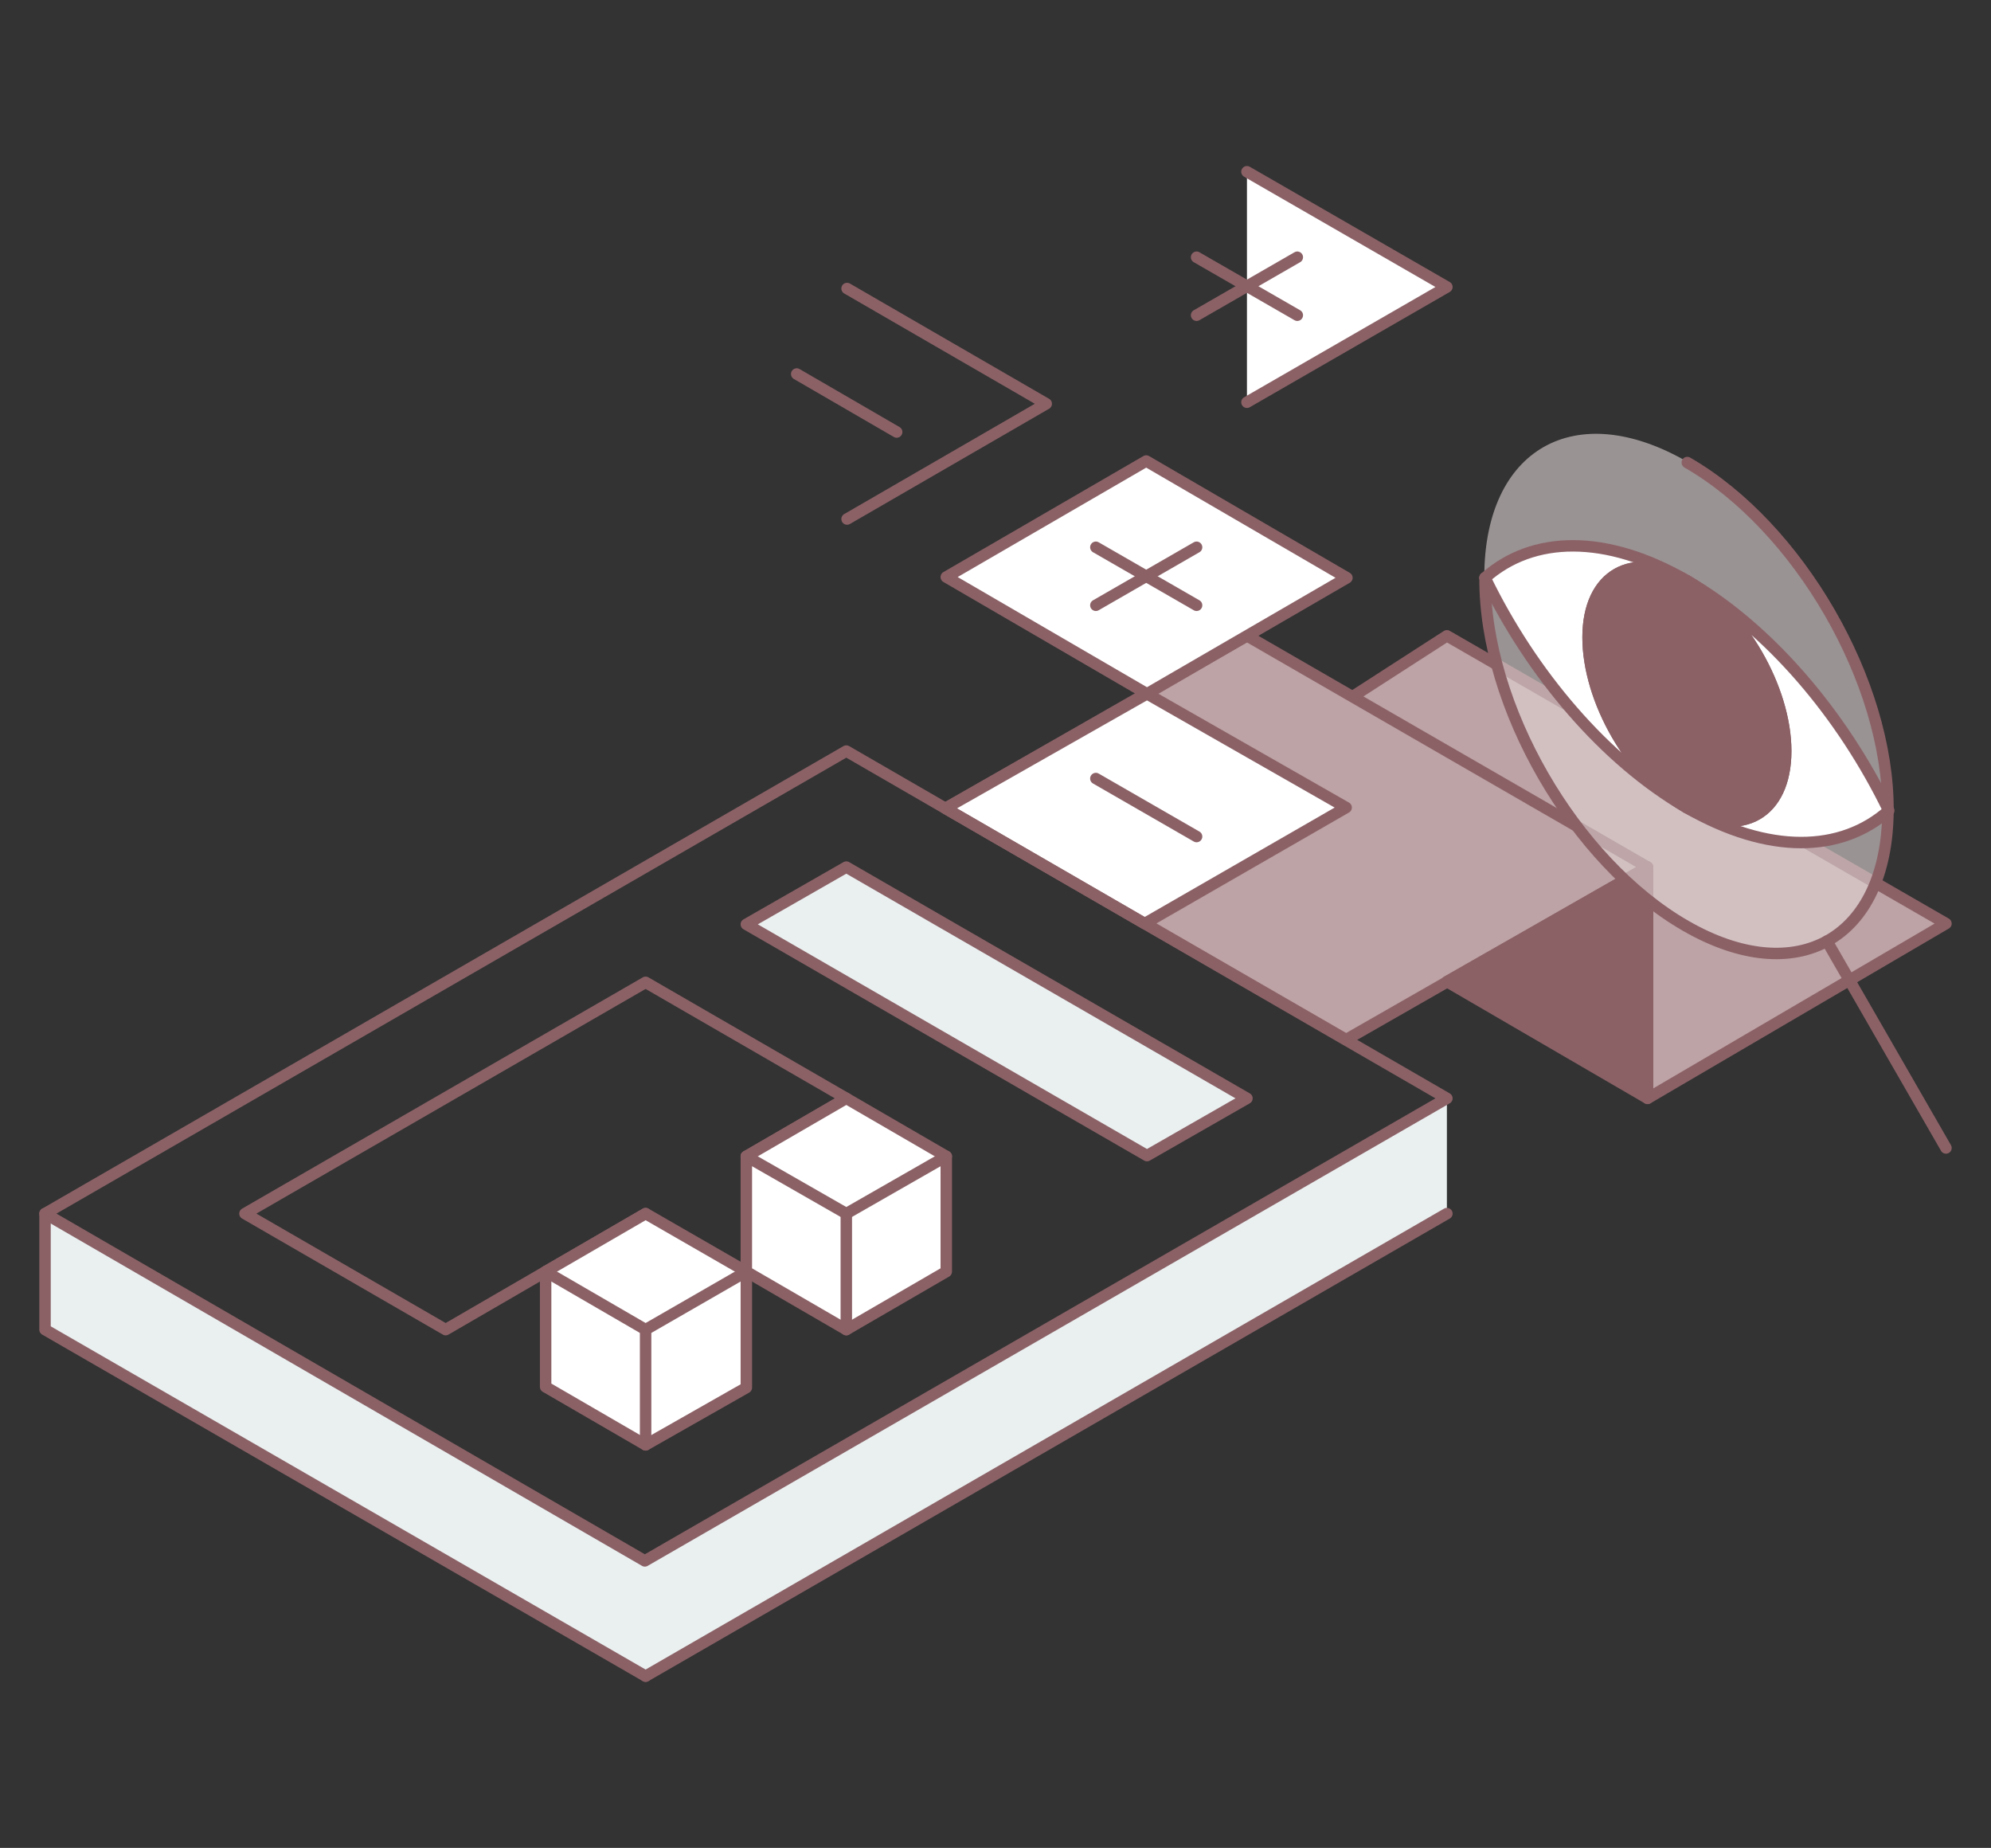 <svg xmlns="http://www.w3.org/2000/svg" viewBox="0 0 260.9 242.1"><rect x="0" y="0" width="260.9" height="242.1" fill="#333333" stroke="none"/><defs><style>.a,.i{fill:#eaf0f0;}.b{fill:#bda3a5;}.b,.c,.d,.e,.f,.h,.i{stroke:#8b6166;stroke-linecap:round;stroke-width:1.5px;}.b,.c,.d,.e,.f,.i{stroke-linejoin:round;}.c,.h{fill:none;}.d{fill:#fff;}.e,.g{fill:#e0d3d4;}.f{fill:#8b6166;}.g{opacity:0.6;}.h{stroke-miterlimit:10;}</style></defs><title>pib-8</title><polygon class="a" points="5.9 159 5.9 174.2 84.6 219.6 189.6 159 189.6 143.9 84.5 204.5 5.9 159"/><polygon class="b" points="215.9 143.9 255 121 189.6 83.3 169.9 96 215.9 143.9"/><polygon class="b" points="123.9 105.9 163.4 83.3 215.9 113.6 176.4 136.2 123.9 105.9"/><polyline class="c" points="111 68 137.1 52.9 111 37.8"/><line class="c" x1="104.4" y1="49" x2="117.5" y2="56.6"/><polygon class="d" points="176.5 75.7 150.2 60.4 124 75.6 150.3 90.9 176.5 75.7"/><line class="e" x1="143.6" y1="71.7" x2="156.8" y2="79.3"/><line class="e" x1="156.8" y1="71.7" x2="143.6" y2="79.3"/><polygon class="d" points="176.4 105.8 150.3 90.9 123.9 105.9 150 121 176.4 105.8"/><line class="e" x1="143.6" y1="102" x2="156.8" y2="109.6"/><polyline class="d" points="163.4 52.7 189.6 37.6 163.4 22.5"/><line class="e" x1="156.8" y1="33.7" x2="170" y2="41.3"/><line class="e" x1="170" y1="33.7" x2="156.8" y2="41.3"/><polyline class="c" points="84.6 159 58.4 174.2 32.1 159 84.6 128.7 110.9 143.9 97.8 151.5"/><polygon class="c" points="84.5 204.5 5.9 159 110.9 98.4 189.6 143.9 84.5 204.5"/><polygon class="d" points="71.5 181.7 84.6 189.3 97.8 181.8 97.8 166.6 84.6 159 71.5 166.6 71.5 181.7"/><polyline class="c" points="71.5 166.6 84.6 174.2 97.8 166.6"/><line class="c" x1="84.6" y1="174.2" x2="84.6" y2="189.3"/><polygon class="d" points="97.8 166.6 110.9 174.2 124 166.6 124 151.5 110.9 143.9 97.8 151.5 97.8 166.6"/><polyline class="c" points="97.8 151.5 110.9 159 124 151.5"/><line class="c" x1="110.9" y1="159" x2="110.9" y2="174.2"/><polygon class="a" points="97.8 121.1 110.9 113.6 163.4 143.9 150.3 151.4 97.8 121.1"/><polyline class="c" points="5.9 159 5.9 174.2 84.6 219.6"/><polygon class="f" points="189.6 128.6 215.9 143.9 215.9 113.6 189.6 128.6"/><path class="g" d="M221.1,60.5c14.6,8.5,26.4,28.9,26.4,45.7s-11.9,23.6-26.6,15.1-26.4-28.9-26.4-45.7,11.9-23.6,26.6-15.1"/><path class="d" d="M194.6,75.7h0"/><path class="c" d="M221.1,60.6c14.6,8.4,26.4,28.8,26.3,45.6s-11.9,23.5-26.5,15.1-26.4-28.8-26.3-45.6h0"/><path class="d" d="M208.1,83.5c0-8.2,5.8-11.5,13-7.4-10.7-6.2-20.3-5.9-26.5-.4h0c6.1,12.6,15.7,23.9,26.4,30.1C213.8,101.7,208.1,91.7,208.1,83.5Z"/><path class="d" d="M221.1,76.1c7.1,4.1,12.9,14.1,12.9,22.3s-5.8,11.5-13,7.4c10.8,6.2,20.3,5.9,26.5.4C241.4,93.6,231.8,82.3,221.1,76.1Z"/><path class="f" d="M221.1,76.1c7.1,4.1,12.9,14.1,12.9,22.3s-5.8,11.5-13,7.4-12.9-14.1-12.9-22.3,5.8-11.5,13-7.4"/><line class="h" x1="239.4" y1="123.3" x2="255" y2="150.4"/><line class="c" x1="84.6" y1="219.6" x2="189.6" y2="159"/><polygon class="i" points="97.8 121.1 110.9 113.6 163.4 143.9 150.3 151.4 97.8 121.1"/></svg>